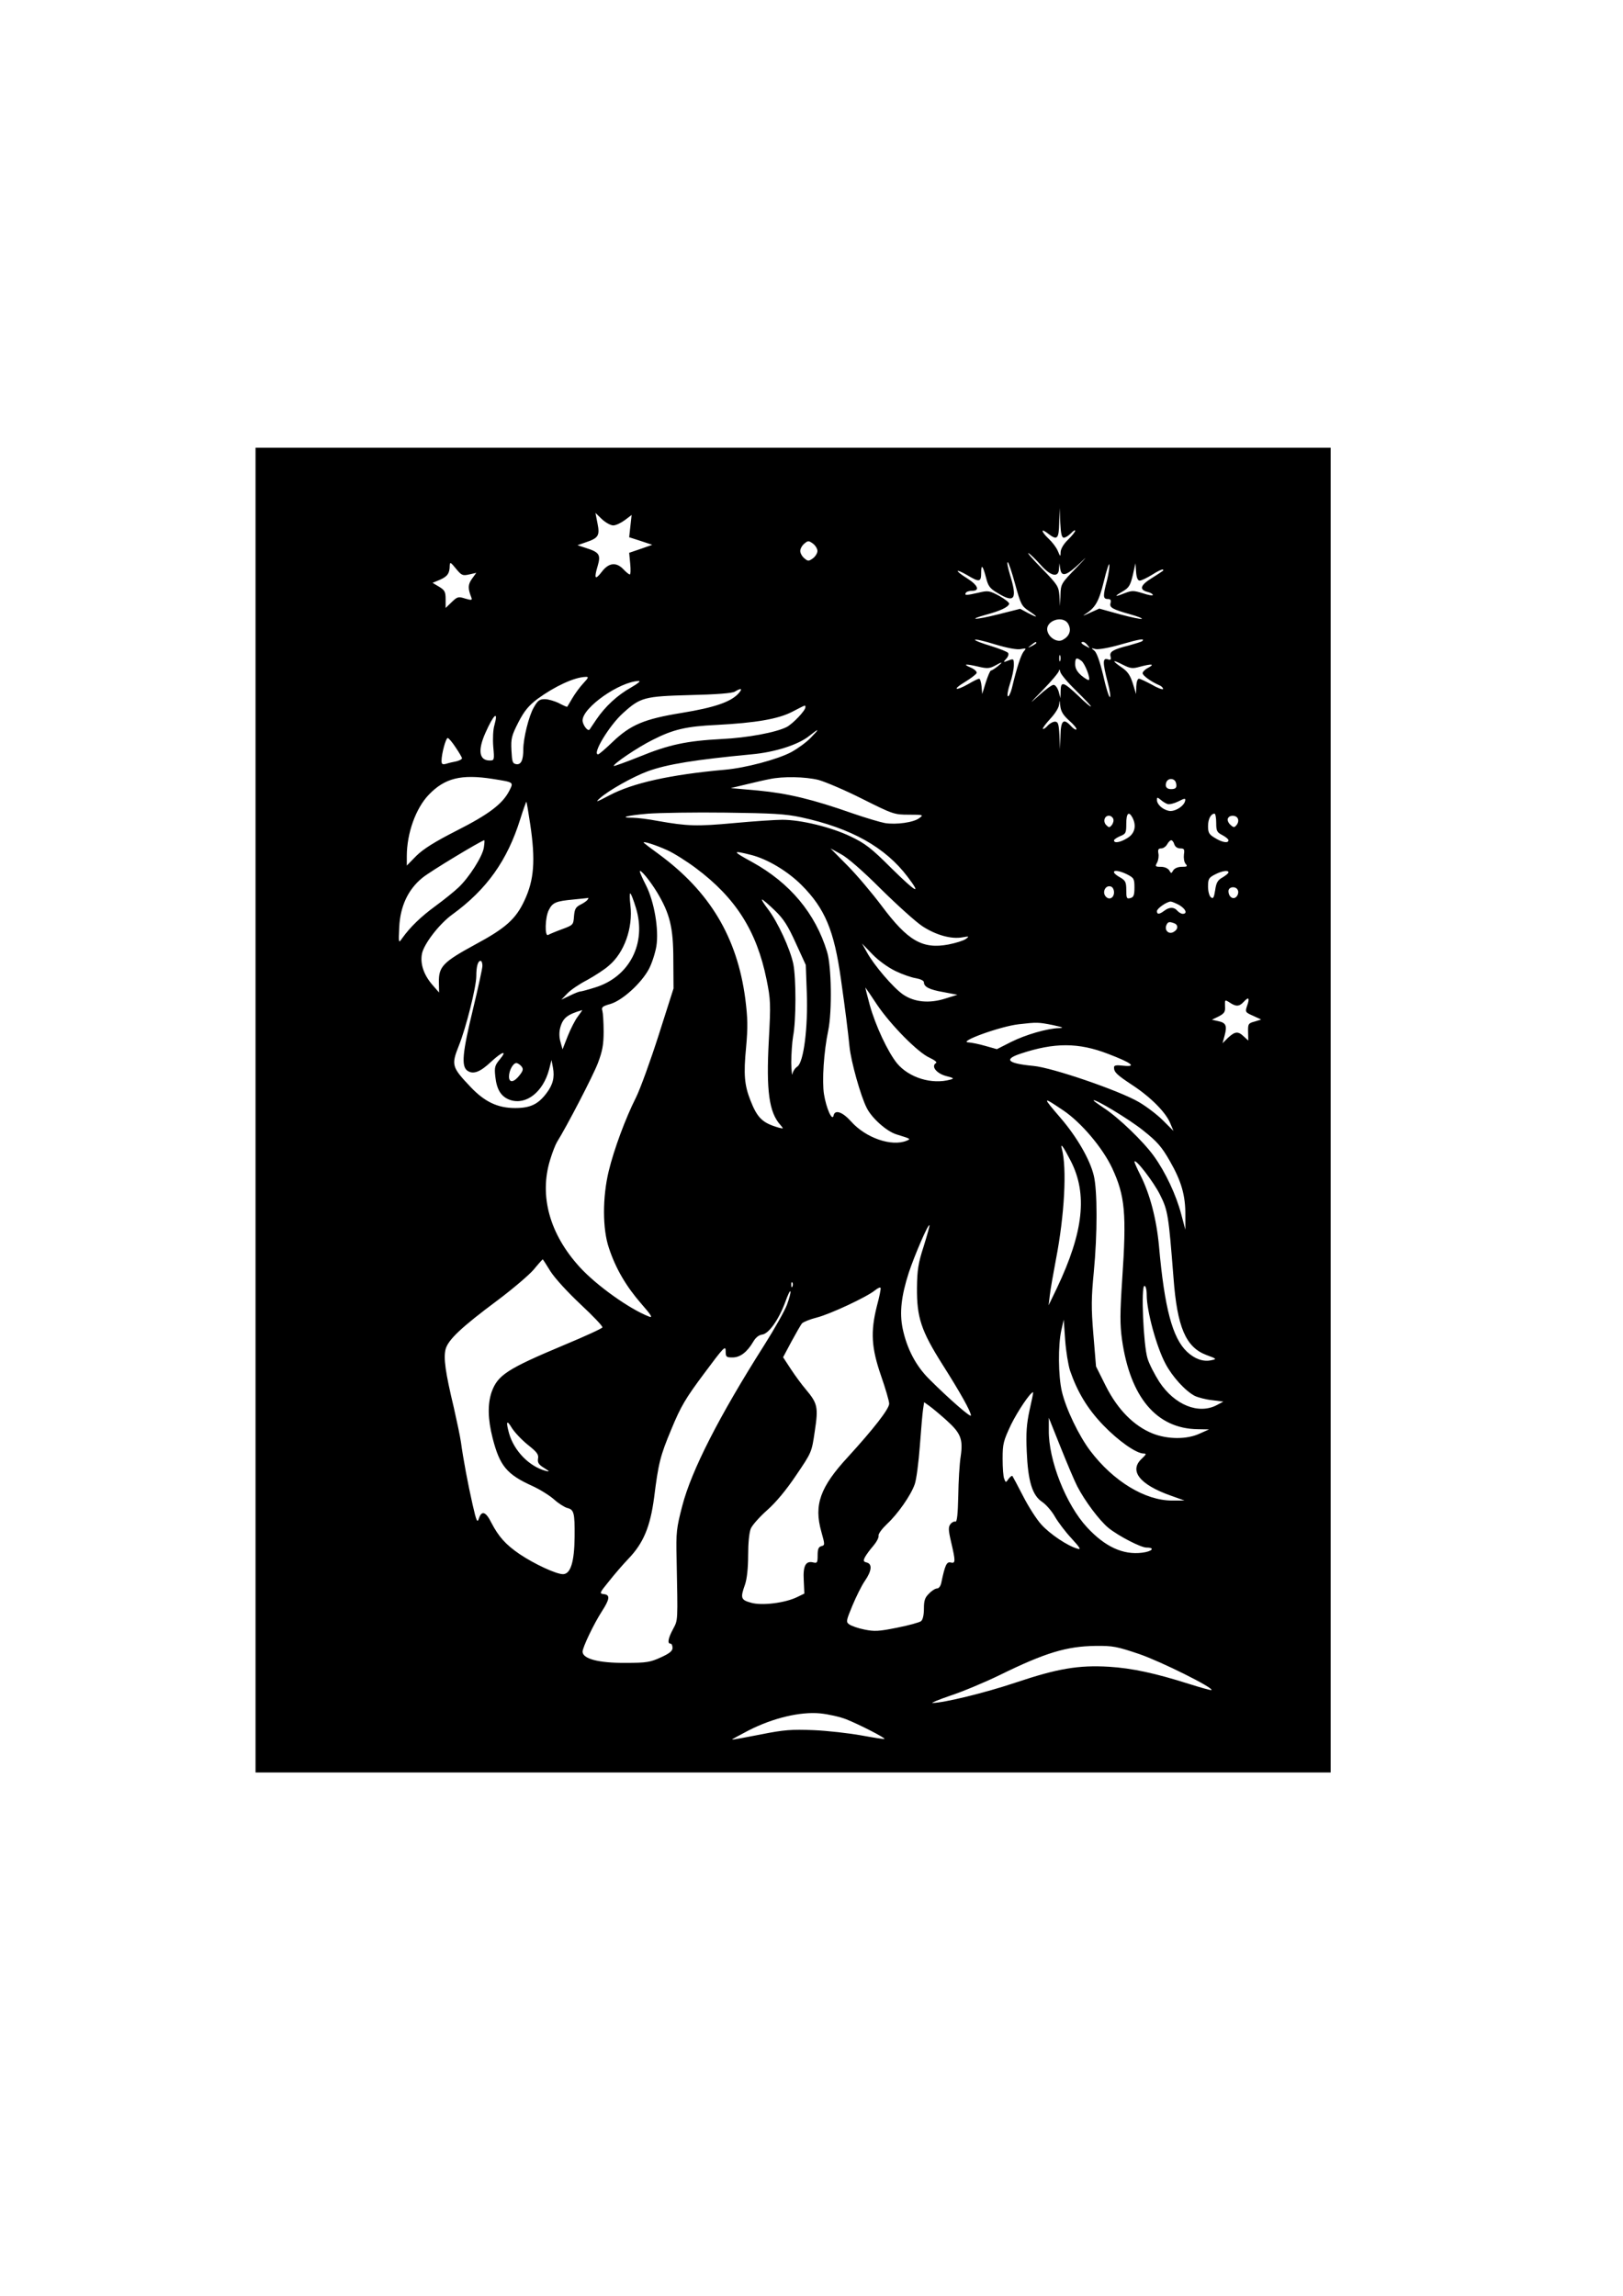 <?xml version="1.0" encoding="UTF-8" standalone="yes"?>
<svg version="1.0" xmlns="http://www.w3.org/2000/svg" width="210mm" height="297mm" viewBox="0 0 794 1123" preserveAspectRatio="xMidYMid meet">
  <g transform="translate(0,1123) scale(0.1,-0.1)" fill="#000000" stroke="none">
    <path d="M1250 5800 l0 -3240 2630 0 2630 0 0 3240 0 3240 -2630 0 -2630 0 0
-3240z m3955 2800 c8 0 23 10 35 22 11 12 20 17 20 12 0 -6 -16 -25 -35 -44
-21 -20 -35 -44 -36 -59 -1 -26 -1 -26 -14 4 -7 17 -27 43 -44 59 -38 36 -41
55 -5 27 46 -36 54 -29 56 52 l2 72 3 -72 c3 -55 7 -73 18 -73z m-2205 60 c13
0 38 12 57 26 l33 25 -6 -54 -6 -55 56 -18 57 -19 -57 -20 -56 -19 5 -53 c3
-29 2 -53 -2 -53 -4 0 -18 11 -31 25 -35 37 -72 33 -106 -12 -33 -43 -39 -34
-20 29 16 55 8 67 -59 88 l-40 13 40 14 c63 21 70 33 58 93 l-10 51 31 -30
c18 -17 43 -31 56 -31z m999 -125 c0 -11 -10 -27 -22 -36 -21 -15 -24 -15 -42
0 -11 9 -20 25 -20 36 0 11 9 27 20 36 18 15 21 15 42 0 12 -9 22 -25 22 -36z
m1091 -67 c50 -57 89 -66 91 -20 l2 27 4 -27 c6 -42 30 -35 98 29 38 37 32 29
-17 -22 -77 -79 -78 -81 -80 -135 l-2 -55 -3 50 c-4 47 -8 54 -86 134 -45 46
-75 80 -65 75 9 -5 35 -30 58 -56z m-2795 -48 l35 8 -21 -29 c-20 -28 -21 -47
-3 -92 5 -13 1 -14 -30 -5 -34 11 -39 9 -66 -17 l-30 -29 0 42 c0 37 -4 45
-32 62 l-32 19 36 15 c37 16 48 32 48 69 1 19 4 18 30 -14 28 -34 33 -36 65
-29z m2671 -46 c27 -99 32 -109 67 -132 48 -32 47 -37 -3 -11 l-39 21 -107
-27 c-111 -28 -158 -29 -57 -1 67 18 105 36 110 52 2 6 -20 23 -48 39 -49 26
-55 27 -101 16 -61 -14 -71 -14 -63 -1 3 6 17 10 31 10 40 0 28 28 -26 62 -61
38 -59 50 3 14 58 -35 67 -33 67 11 0 46 8 38 24 -23 10 -41 19 -53 57 -75 83
-51 97 -30 60 90 -10 34 -16 61 -11 61 4 0 20 -48 36 -106z m450 18 c-21 -78
-20 -92 3 -92 14 0 18 -5 14 -20 -6 -22 8 -30 100 -56 32 -9 56 -18 53 -21 -3
-3 -51 7 -107 22 l-101 28 -47 -21 c-25 -12 -37 -16 -26 -9 54 34 70 62 95
162 13 55 26 93 27 84 2 -10 -3 -44 -11 -77z m160 -2 c8 0 35 13 61 29 26 17
50 28 52 25 5 -5 8 -2 -56 -43 -55 -34 -61 -56 -17 -67 13 -3 24 -10 24 -14 0
-5 -22 -1 -49 8 -46 14 -53 14 -90 0 -50 -20 -52 -16 -7 10 29 17 36 29 48 79
l13 58 3 -42 c2 -29 8 -43 18 -43z m-348 -216 c14 -29 3 -57 -29 -74 -25 -14
-64 8 -74 40 -17 54 80 86 103 34z m-234 -119 c27 5 28 4 14 -12 -13 -17 -32
-72 -58 -181 -6 -23 -15 -40 -19 -38 -5 3 0 31 10 62 11 32 19 72 19 90 0 32
-1 33 -27 23 -26 -10 -26 -9 -11 8 10 10 14 23 10 29 -4 6 -42 21 -84 34 -43
13 -78 26 -78 30 0 5 44 -5 98 -22 60 -18 108 -27 126 -23z m594 39 c-3 -3
-32 -12 -64 -21 -80 -20 -97 -31 -91 -54 4 -16 1 -19 -14 -14 -25 8 -25 -16 0
-112 11 -40 15 -73 11 -73 -5 0 -20 48 -33 107 -17 70 -32 112 -44 121 -16 12
-16 13 7 7 14 -3 67 6 125 23 94 27 117 30 103 16z m-518 -9 c0 -2 -10 -9 -22
-15 -22 -11 -22 -10 -4 4 21 17 26 19 26 11z m251 -12 c13 -15 12 -15 -8 -4
-24 12 -29 21 -14 21 5 0 15 -7 22 -17z m-134 -75 c-3 -7 -5 -2 -5 12 0 14 2
19 5 13 2 -7 2 -19 0 -25z m104 -1 c16 -12 45 -85 36 -93 -2 -3 -19 7 -36 21
-22 19 -31 36 -31 56 0 32 6 35 31 16z m287 -28 c57 15 73 13 40 -5 -16 -8
-28 -20 -28 -27 0 -12 44 -43 82 -59 10 -4 18 -12 18 -18 0 -5 -24 3 -53 20
-30 16 -59 30 -65 30 -7 0 -12 -16 -13 -37 l-1 -38 -16 52 c-13 41 -26 59 -54
78 -50 34 -48 41 4 14 38 -19 48 -21 86 -10z m-698 1 c-14 -11 -28 -20 -32
-20 -4 0 -15 -26 -25 -57 l-18 -58 -3 38 c-2 20 -7 37 -12 37 -4 0 -28 -11
-51 -25 -65 -37 -83 -30 -20 8 30 18 56 38 59 45 2 7 -11 19 -30 27 -40 17
-26 19 39 4 41 -10 54 -9 79 4 39 22 44 21 14 -3z m386 -120 c41 -40 73 -74
71 -76 -2 -2 -29 20 -59 50 -76 72 -88 75 -89 28 l-1 -37 -9 33 c-6 18 -16 32
-25 32 -9 0 -43 -26 -77 -57 -45 -41 -39 -33 21 28 45 46 83 91 83 99 1 8 4 5
6 -6 2 -12 38 -54 79 -94z m-2412 38 c-17 -18 -41 -51 -54 -73 -13 -22 -24
-41 -25 -42 -1 -2 -19 6 -40 17 -22 11 -53 20 -70 20 -26 0 -35 -7 -54 -41
-24 -41 -51 -151 -51 -204 0 -54 -11 -76 -34 -73 -19 3 -21 11 -24 68 -3 58 1
72 34 137 29 56 50 81 93 114 85 62 180 106 235 108 17 1 16 -3 -10 -31z m233
-21 c-66 -37 -126 -92 -170 -157 -17 -25 -32 -47 -33 -49 -9 -10 -34 24 -34
45 0 63 181 190 275 193 11 0 -5 -13 -38 -32z m524 -31 c-38 -40 -116 -67
-275 -93 -185 -30 -251 -58 -340 -143 -34 -33 -66 -60 -70 -60 -31 0 55 142
122 202 85 77 104 82 327 88 131 3 207 9 220 17 33 20 40 15 16 -11z m1620
-131 c23 -20 38 -39 35 -43 -4 -3 -15 4 -26 16 -37 40 -50 29 -52 -45 l-2 -68
-3 68 c-3 57 -7 67 -22 67 -10 0 -26 -9 -36 -20 -10 -11 -20 -18 -23 -15 -3 2
14 25 37 50 25 27 42 55 43 72 1 21 2 19 5 -9 3 -28 14 -46 44 -73z m-1291 65
c0 -16 -61 -80 -91 -96 -53 -27 -193 -53 -319 -59 -170 -9 -257 -27 -401 -86
-67 -27 -124 -47 -126 -46 -7 8 117 92 190 128 100 51 164 66 312 73 193 10
302 29 370 64 70 36 65 35 65 22z m-1521 -86 c-7 -21 -9 -69 -6 -106 6 -65 5
-68 -17 -68 -52 0 -60 49 -21 136 40 90 64 111 44 38z m1547 -63 c-21 -22 -64
-53 -95 -70 -68 -36 -223 -77 -323 -86 -269 -24 -453 -65 -568 -126 -60 -32
-70 -35 -47 -15 41 38 164 107 235 133 95 35 234 57 507 83 115 10 231 47 285
91 49 39 51 36 6 -10z m-1737 -47 c17 -25 31 -49 31 -53 0 -5 -12 -11 -27 -15
-16 -3 -38 -8 -50 -12 -19 -5 -23 -2 -23 15 0 34 21 111 30 111 5 0 22 -20 39
-46z m181 -154 c106 -17 103 -15 81 -59 -33 -64 -101 -115 -257 -194 -108 -55
-162 -89 -197 -123 l-47 -48 0 46 c0 112 44 235 108 301 78 81 158 101 312 77z
m1594 -5 c33 -9 130 -50 215 -93 150 -75 156 -77 227 -77 72 0 73 -1 51 -17
-27 -21 -113 -33 -168 -24 -22 4 -93 25 -157 47 -196 69 -317 98 -462 112
l-135 12 75 18 c41 10 93 22 115 26 65 14 173 12 239 -4z m1749 -14 c6 -23 0
-31 -24 -31 -22 0 -31 13 -23 34 9 22 41 20 47 -3z m-41 -104 c9 -3 33 3 53
13 31 16 36 16 33 3 -5 -27 -53 -56 -81 -49 -31 7 -57 32 -57 53 0 14 2 14 18
1 9 -8 24 -18 34 -21z m-3118 -100 c26 -175 19 -271 -28 -371 -42 -91 -92
-136 -241 -216 -158 -86 -179 -108 -178 -184 l1 -51 -34 39 c-41 48 -59 101
-50 150 9 48 85 147 149 193 168 122 269 264 332 466 15 48 29 86 30 85 2 -2
10 -52 19 -111z m1326 35 c244 -53 411 -146 521 -292 69 -91 42 -77 -79 42
-101 101 -129 122 -202 157 -94 45 -241 81 -333 81 -32 0 -138 -7 -235 -16
-184 -17 -230 -15 -372 10 -47 9 -103 16 -124 16 -71 0 -30 11 75 20 57 4 228
7 379 5 230 -3 291 -6 370 -23z m1620 -1 c21 -40 12 -78 -24 -100 -35 -22 -66
-27 -66 -12 0 5 14 14 30 21 28 11 30 16 30 61 0 51 12 63 30 30z m410 -26 c0
-39 3 -46 30 -60 17 -9 30 -20 30 -25 0 -16 -31 -11 -66 11 -29 17 -34 26 -34
58 0 35 14 61 32 61 4 0 8 -20 8 -45z m-504 20 c4 -8 0 -22 -7 -31 -11 -13
-14 -13 -27 0 -17 17 -9 46 13 46 9 0 18 -7 21 -15z m610 0 c4 -8 1 -22 -6
-30 -11 -14 -15 -14 -31 1 -10 9 -15 22 -12 30 7 19 42 18 49 -1z m-3689 -141
c-7 -44 -72 -146 -124 -195 -21 -20 -72 -61 -113 -91 -71 -52 -123 -102 -163
-158 -17 -25 -18 -24 -14 55 5 102 43 184 113 241 37 31 288 182 303 184 2 0
1 -16 -2 -36z m3378 16 c4 -12 15 -20 29 -20 19 0 22 -4 18 -30 -2 -17 1 -37
8 -45 11 -13 8 -15 -18 -15 -19 0 -35 -7 -42 -17 -10 -17 -10 -17 -20 0 -7 10
-23 17 -41 17 -27 0 -29 2 -18 21 6 12 9 32 6 45 -3 18 0 24 14 24 10 0 23 9
29 20 6 11 15 20 20 20 5 0 12 -9 15 -20z m-2480 -29 c33 -15 96 -55 140 -88
194 -145 297 -307 345 -544 20 -99 21 -117 11 -300 -13 -244 1 -350 57 -412
16 -19 16 -19 -8 -13 -80 23 -105 47 -139 134 -29 74 -34 126 -21 259 9 100 8
142 -4 238 -40 301 -174 525 -426 709 -36 26 -67 50 -70 53 -11 12 58 -10 115
-36z m1045 -190 c80 -79 171 -161 203 -182 66 -43 141 -64 195 -54 34 6 35 5
17 -8 -11 -8 -49 -20 -85 -27 -127 -24 -199 18 -326 188 -48 64 -124 154 -169
199 l-82 83 51 -28 c31 -16 107 -82 196 -171z m-635 167 c79 -20 178 -79 246
-147 115 -115 160 -223 193 -461 22 -154 34 -252 42 -330 7 -72 55 -243 84
-299 25 -51 99 -116 146 -130 71 -22 71 -22 49 -31 -73 -30 -200 14 -271 94
-43 48 -80 60 -86 29 -7 -30 -36 37 -47 105 -10 64 -1 208 21 312 19 93 16
315 -6 385 -57 187 -181 336 -366 438 -99 54 -100 59 -5 35z m-461 -182 c63
-105 80 -172 80 -331 l1 -140 -73 -229 c-40 -125 -90 -263 -111 -305 -51 -101
-107 -252 -133 -359 -31 -128 -31 -284 1 -377 33 -100 84 -187 158 -272 50
-57 58 -71 38 -63 -94 36 -257 152 -339 242 -147 161 -199 348 -145 524 11 37
27 77 34 88 47 75 177 325 200 386 22 58 28 90 28 154 0 45 -3 90 -6 101 -6
18 0 23 39 34 58 17 150 100 188 170 15 28 31 78 37 112 13 82 -10 218 -51
299 -17 33 -30 63 -30 67 0 16 50 -45 84 -101z m2300 87 c33 -17 36 -21 36
-64 0 -38 -4 -48 -20 -52 -18 -5 -20 0 -20 39 0 39 -4 47 -30 62 -57 32 -27
45 34 15z m496 10 c0 -5 -13 -15 -29 -25 -24 -13 -31 -26 -36 -62 -6 -38 -10
-44 -21 -35 -8 6 -14 30 -14 53 0 36 4 43 33 58 34 18 67 23 67 11z m-560 -98
c0 -26 -22 -39 -39 -22 -22 22 -2 61 25 50 8 -3 14 -15 14 -28z m606 10 c4 -8
1 -22 -6 -30 -16 -19 -40 -2 -40 26 0 23 38 26 46 4z m-2945 -86 c53 -173 -31
-337 -199 -389 -35 -11 -68 -20 -74 -20 -5 0 -28 -9 -50 -20 l-42 -20 30 31
c16 17 59 46 96 65 36 20 85 51 107 71 75 63 118 184 105 295 -4 32 -4 58 -1
58 4 0 16 -32 28 -71z m-236 41 c-3 -6 -19 -17 -35 -25 -24 -12 -29 -22 -32
-57 -3 -42 -4 -43 -58 -63 -30 -11 -61 -24 -68 -28 -18 -12 -16 86 3 122 18
36 34 43 120 51 39 4 71 7 73 8 2 1 0 -3 -3 -8z m915 -53 c44 -42 65 -76 103
-160 l49 -107 5 -137 c6 -170 -15 -338 -46 -360 -11 -7 -22 -23 -24 -36 -2
-12 -5 12 -6 54 0 42 4 101 9 130 15 77 15 283 1 354 -16 75 -76 205 -124 268
-20 26 -33 47 -29 47 4 0 32 -24 62 -53z m1979 26 c32 -19 42 -43 17 -43 -7 0
-19 7 -26 15 -16 19 -39 19 -64 0 -24 -18 -36 -19 -36 -2 0 13 47 46 67 47 6
0 25 -8 42 -17z m-25 -89 c22 -8 20 -31 -3 -43 -23 -13 -45 8 -35 33 7 17 14
19 38 10z m-1363 -234 c33 -16 79 -32 100 -35 22 -4 39 -12 39 -20 0 -22 26
-36 96 -48 l68 -13 -58 -18 c-80 -26 -154 -18 -209 20 -48 34 -141 142 -176
206 l-24 43 51 -53 c30 -31 76 -64 113 -82z m-2021 26 c0 -13 -21 -108 -46
-212 -52 -214 -58 -279 -28 -301 28 -20 62 -8 116 43 55 51 82 59 43 12 -24
-29 -27 -38 -22 -84 7 -65 29 -100 74 -115 78 -25 160 40 189 149 l12 47 7
-37 c9 -48 0 -84 -32 -126 -41 -54 -79 -72 -153 -72 -85 0 -148 30 -216 101
-95 100 -97 109 -59 205 35 87 85 287 85 339 0 48 8 75 21 75 5 0 9 -11 9 -24z
m1931 -191 c67 -99 200 -234 257 -259 25 -12 38 -22 31 -26 -25 -16 2 -50 48
-63 40 -10 42 -13 22 -18 -90 -25 -201 9 -260 79 -45 55 -106 185 -134 286
-13 49 -23 87 -21 85 2 -2 28 -40 57 -84z m1810 -5 c-10 -30 -9 -32 30 -49
l39 -18 -32 -10 c-31 -8 -33 -12 -32 -51 l1 -42 -22 20 c-28 27 -43 25 -77 -6
l-27 -27 10 37 c13 49 7 63 -31 71 l-31 7 33 16 c28 15 33 22 31 50 -1 33 -1
33 23 18 31 -21 47 -20 69 4 24 26 30 19 16 -20z m-3274 -52 c-14 -18 -36 -62
-50 -97 l-25 -64 -10 36 c-7 24 -7 49 -1 71 13 47 35 64 107 85 2 1 -8 -14
-21 -31z m2323 -42 c50 -11 57 -14 31 -15 -59 -2 -163 -32 -235 -68 l-69 -35
-57 16 c-31 9 -67 16 -81 17 -59 1 154 79 246 89 88 10 94 10 165 -4z m271
-141 c115 -44 143 -65 75 -58 -35 4 -46 2 -46 -8 0 -24 13 -36 90 -87 90 -59
163 -133 185 -186 l16 -38 -51 51 c-27 27 -80 68 -118 90 -95 56 -425 169
-516 177 -127 12 -148 32 -63 60 165 55 283 55 428 -1z m-2871 -60 c11 -13 10
-21 -7 -43 -28 -37 -53 -41 -53 -8 0 30 20 66 36 66 6 0 17 -7 24 -15z m2651
-216 c88 -59 193 -183 240 -283 63 -136 71 -221 49 -545 -11 -167 -11 -219 -1
-293 40 -283 169 -436 370 -439 l56 -1 -45 -20 c-63 -30 -158 -29 -231 0 -92
37 -171 117 -229 232 l-48 96 -13 157 c-11 131 -10 179 2 304 18 186 18 400 0
473 -19 79 -83 189 -162 281 -91 106 -91 107 12 38z m392 -99 c68 -54 90 -79
130 -149 57 -99 77 -170 76 -266 l0 -70 -20 75 c-25 95 -77 206 -134 285 -51
71 -174 190 -246 236 -27 18 -49 34 -49 36 0 13 175 -92 243 -147z m-354 -150
c82 -161 62 -346 -68 -620 l-41 -85 6 50 c3 28 17 106 30 175 42 217 54 446
29 540 -9 34 7 12 44 -60z m436 -164 c39 -77 42 -101 66 -406 18 -242 60 -340
161 -378 52 -19 52 -20 22 -26 -38 -8 -80 7 -117 42 -71 67 -110 213 -137 517
-12 131 -44 254 -91 347 -16 32 -29 61 -29 65 1 22 94 -98 125 -161z m-1156
-252 c-27 -83 -32 -116 -33 -204 -1 -144 20 -209 125 -375 87 -137 139 -230
139 -249 0 -12 -107 81 -203 177 -66 65 -110 149 -131 248 -16 78 -7 159 30
274 28 84 94 238 101 232 2 -2 -11 -48 -28 -103z m-1826 -123 c22 -34 82 -100
147 -161 61 -57 109 -107 107 -113 -1 -5 -86 -44 -187 -86 -279 -117 -325
-147 -355 -230 -20 -59 -19 -132 5 -226 35 -136 69 -177 195 -234 37 -17 85
-47 106 -66 21 -19 50 -37 63 -41 34 -8 38 -23 37 -141 -1 -124 -20 -183 -57
-183 -33 0 -139 49 -212 98 -69 47 -103 86 -138 153 -27 55 -48 62 -61 22 -8
-24 -12 -16 -31 67 -23 101 -46 224 -57 305 -4 28 -20 104 -35 170 -42 175
-51 243 -40 286 13 46 76 106 252 237 76 57 156 125 179 152 23 28 43 50 44
50 1 0 18 -26 38 -59z m1184 -73 c-3 -8 -6 -5 -6 6 -1 11 2 17 5 13 3 -3 4
-12 1 -19z m413 -96 c-32 -127 -27 -205 20 -341 22 -63 40 -125 40 -137 0 -26
-77 -124 -201 -260 -137 -148 -168 -235 -131 -366 18 -64 18 -67 0 -71 -14 -4
-18 -15 -18 -45 0 -35 -2 -39 -20 -35 -38 10 -52 -15 -48 -86 l3 -66 -35 -17
c-59 -29 -172 -43 -225 -28 -51 14 -54 23 -30 90 9 27 15 79 15 142 0 60 5
111 13 131 8 18 44 58 80 90 43 38 93 98 142 171 76 112 76 112 91 215 18 118
14 136 -44 205 -19 22 -52 67 -73 99 l-38 58 41 77 c23 42 46 83 52 89 7 7 39
20 71 28 67 17 246 101 285 133 14 11 26 17 28 12 2 -4 -6 -44 -18 -88z m1320
53 c0 -78 48 -254 92 -336 33 -63 97 -133 143 -157 17 -8 55 -18 85 -21 l55
-7 -32 -17 c-89 -47 -206 0 -281 113 -23 36 -50 88 -58 115 -20 63 -33 355
-15 355 6 0 11 -18 11 -45z m-1760 -47 c-11 -30 -62 -120 -112 -199 -219 -345
-355 -611 -400 -784 -29 -111 -31 -130 -28 -260 6 -313 7 -297 -17 -343 -25
-46 -29 -72 -13 -72 6 0 10 -9 10 -21 0 -15 -15 -27 -57 -46 -52 -24 -71 -27
-173 -27 -132 -1 -210 20 -210 55 0 21 56 138 95 198 38 59 40 79 11 83 -25 3
-25 4 23 63 26 33 69 83 95 110 74 77 107 157 126 300 21 168 30 204 84 333
47 114 70 152 161 274 95 128 105 138 105 110 0 -30 3 -32 34 -32 37 0 71 26
101 77 12 21 28 33 44 35 32 4 81 73 113 160 12 34 23 57 25 51 2 -6 -6 -35
-17 -65z m1385 -323 c36 -104 85 -186 162 -266 74 -77 162 -139 198 -139 15 0
13 -4 -9 -25 -64 -59 -11 -127 142 -181 l67 -24 -61 0 c-132 0 -287 94 -400
243 -56 74 -119 205 -139 290 -18 76 -19 227 -3 299 l12 53 7 -100 c4 -55 15
-122 24 -150z m-198 -192 c-15 -69 -18 -113 -14 -203 6 -145 27 -215 76 -247
19 -13 47 -45 62 -72 15 -26 51 -74 81 -106 44 -48 48 -57 28 -50 -49 14 -133
71 -175 117 -24 26 -64 89 -90 140 -26 51 -50 95 -52 98 -3 3 -11 -4 -19 -14
-13 -19 -14 -19 -21 0 -5 10 -8 55 -8 99 0 73 4 87 41 166 33 67 95 159 108
159 2 0 -6 -39 -17 -87z m-407 -50 c70 -63 82 -92 70 -176 -6 -36 -11 -124
-12 -195 -2 -88 -6 -128 -14 -125 -6 2 -17 -3 -24 -12 -11 -14 -11 -28 3 -88
22 -94 22 -106 -2 -100 -20 5 -28 -13 -46 -99 -3 -16 -12 -28 -21 -28 -8 0
-26 -11 -39 -25 -20 -19 -25 -34 -25 -73 0 -31 -5 -54 -14 -62 -8 -6 -61 -21
-118 -32 -89 -18 -110 -19 -159 -9 -31 6 -64 18 -74 25 -17 12 -16 17 15 92
18 43 45 98 61 121 34 49 37 83 9 90 -16 4 -18 8 -8 27 6 11 24 36 40 54 16
19 28 41 26 50 -2 9 17 34 41 57 52 48 117 140 136 195 8 22 19 106 25 187 6
82 13 163 16 181 l5 33 28 -20 c15 -11 52 -42 81 -68z m640 -323 c37 -72 109
-168 153 -204 50 -40 158 -96 186 -96 44 0 28 -19 -21 -25 -94 -12 -182 29
-270 124 -103 111 -189 329 -187 475 l0 61 58 -145 c32 -80 68 -165 81 -190z
m-2687 202 c44 -35 53 -47 49 -67 -3 -19 3 -29 29 -45 28 -18 30 -20 9 -15
-82 22 -156 99 -180 185 -16 58 -11 67 14 25 14 -22 49 -59 79 -83z m2991
-1023 c107 -37 364 -165 353 -176 -3 -2 -53 12 -113 31 -161 51 -275 76 -388
83 -150 9 -253 -9 -456 -77 -152 -51 -354 -100 -408 -100 -9 0 30 16 88 36 58
19 166 64 240 100 224 110 328 141 469 143 86 1 105 -3 215 -40z m-1434 -319
c63 -25 192 -91 187 -96 -1 -2 -52 6 -112 17 -61 11 -166 23 -235 26 -108 4
-143 2 -258 -21 -72 -14 -135 -26 -140 -25 -4 0 33 20 81 45 120 61 252 92
349 83 40 -4 98 -17 128 -29z"/>
  </g>
</svg>